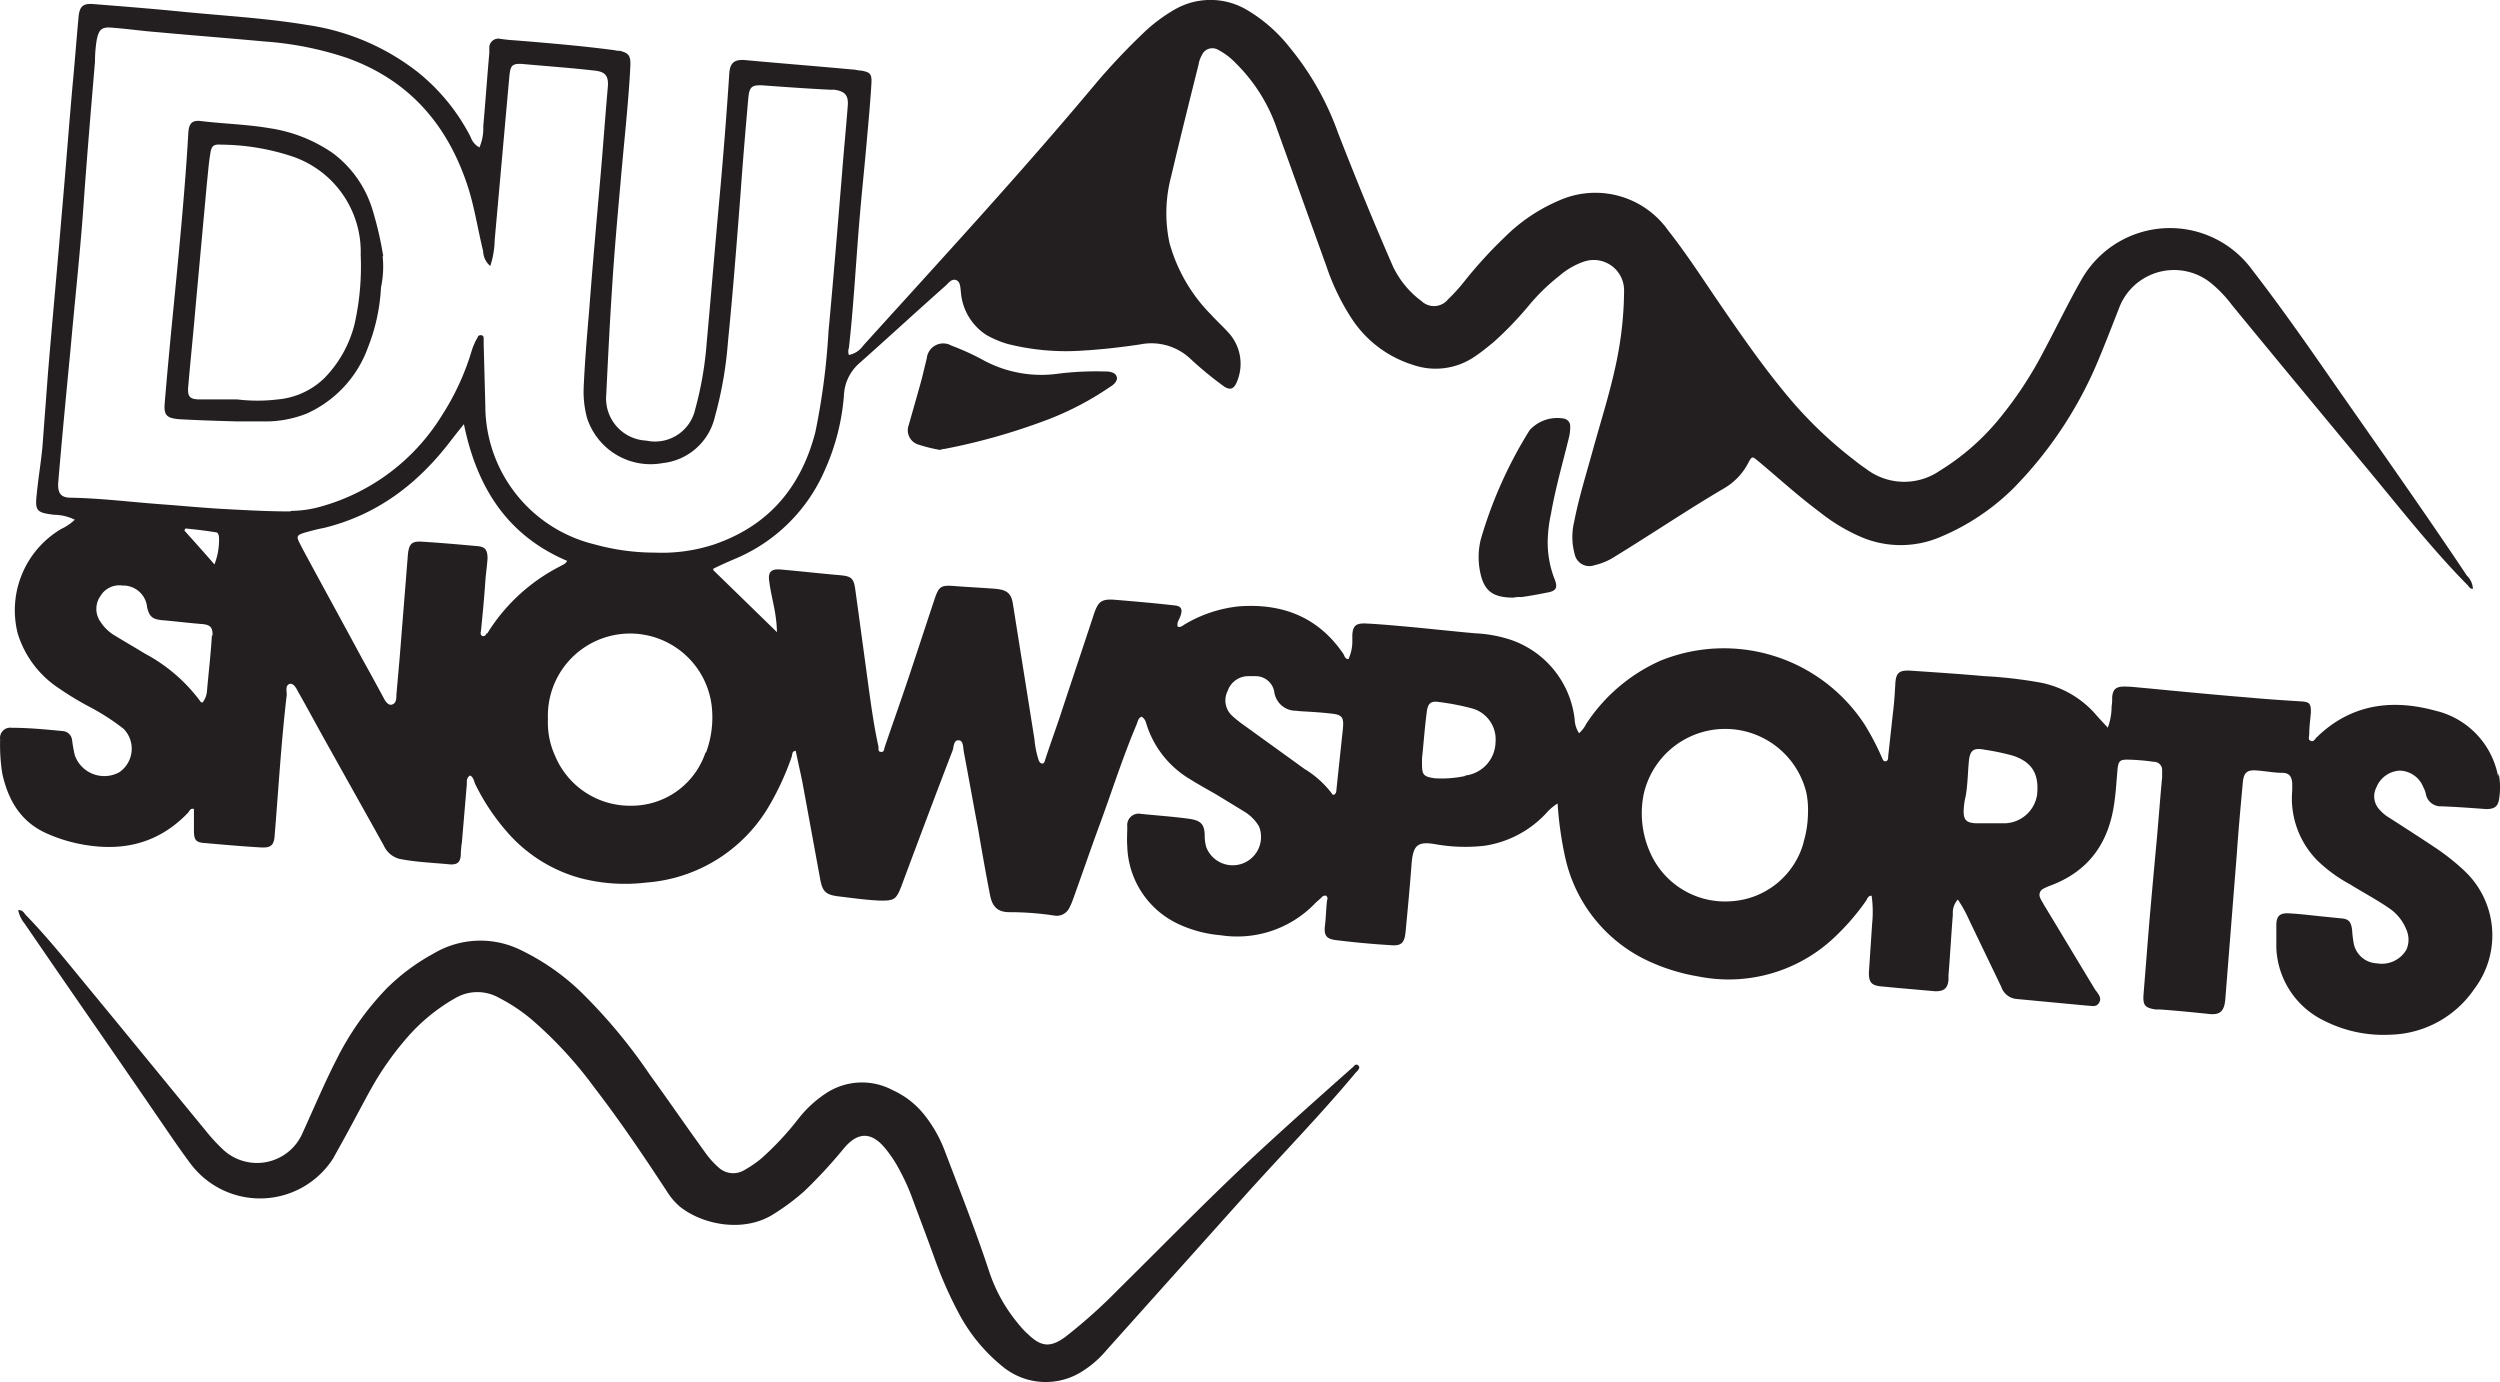<svg xmlns="http://www.w3.org/2000/svg" width="260.372" height="143.935" viewBox="0 0 260.372 143.935">
  <g id="DU_Snowsports_Logo" transform="translate(-70 -171.85)">
    <g id="Layer_1" transform="translate(70 171.85)">
      <g id="Group_87" data-name="Group 87">
        <path id="Path_548" data-name="Path 548" d="M330.178,252.734a8.649,8.649,0,0,0-6.519-6.862c-4.575-1.258-8.863-.686-12.409,2.8-.172.172-.286.457-.572.343-.343-.114-.172-.457-.172-.743,0-.743.114-1.487.172-2.23,0-.915-.114-1.086-1.029-1.144-1.83-.114-3.6-.229-5.432-.4-3.545-.286-7.091-.629-10.636-.972-.8-.057-1.544-.172-2.344-.172-.858,0-1.2.286-1.258,1.144a4.918,4.918,0,0,1-.057.915,6.351,6.351,0,0,1-.4,2.23c-.4-.457-.8-.858-1.144-1.258a10.233,10.233,0,0,0-6.118-3.488,46.679,46.679,0,0,0-5.6-.629c-2.573-.229-5.146-.4-7.72-.572-1.144-.057-1.487.229-1.544,1.372-.057.972-.114,1.944-.229,2.859-.172,1.544-.343,3.145-.515,4.689,0,.172,0,.457-.229.515-.343.057-.343-.286-.457-.457a27.16,27.16,0,0,0-1.773-3.374,17.511,17.511,0,0,0-21.272-6.633,17.966,17.966,0,0,0-7.72,6.576,3.144,3.144,0,0,1-.743.972,2.8,2.8,0,0,1-.457-1.43,9.919,9.919,0,0,0-6.633-8.291,13.759,13.759,0,0,0-3.717-.686c-2.573-.229-5.089-.515-7.662-.743-1.315-.114-2.573-.229-3.888-.286-.915,0-1.2.286-1.258,1.2v.8a4.432,4.432,0,0,1-.4,1.715c-.343,0-.4-.286-.515-.515-2.63-3.888-6.4-5.318-10.922-4.975a13.824,13.824,0,0,0-5.547,1.83c-.229.114-.457.4-.8.286-.114-.4.114-.686.229-.972.343-.858.172-1.2-.686-1.258-2-.229-4-.4-6.061-.572-1.43-.114-1.773.172-2.23,1.544-1.144,3.488-2.344,7.033-3.488,10.521-.515,1.544-1.086,3.088-1.6,4.689-.057.172-.114.343-.343.286-.114,0-.229-.172-.286-.286a9.655,9.655,0,0,1-.457-2.23c-.743-4.689-1.487-9.321-2.23-14.01-.172-1.2-.629-1.544-1.83-1.658-1.43-.114-2.8-.172-4.231-.286s-1.658,0-2.116,1.372c-.858,2.573-1.715,5.2-2.573,7.777s-1.773,5.146-2.63,7.662c-.057.229-.057.515-.4.457-.286,0-.229-.343-.229-.515-.457-2.059-.743-4.117-1.029-6.176-.457-3.374-.915-6.747-1.372-10.064-.172-1.372-.4-1.544-1.773-1.658-2-.172-3.946-.4-5.947-.572-1.029-.114-1.43.229-1.258,1.258.114.915.343,1.83.515,2.745a14.584,14.584,0,0,1,.286,2.516c-2.344-2.287-4.46-4.346-6.633-6.462,0-.114,0-.172.057-.172.8-.4,1.6-.743,2.4-1.086a17.57,17.57,0,0,0,9.206-9.263,23.27,23.27,0,0,0,1.944-7.662,4.7,4.7,0,0,1,1.487-3.259c3.031-2.688,6-5.432,9.035-8.12.343-.286.686-.858,1.2-.629.4.172.4.743.457,1.2a5.837,5.837,0,0,0,2.688,4.517,10.31,10.31,0,0,0,2.173.915,24.845,24.845,0,0,0,7.948.686c1.944-.114,3.888-.343,5.833-.629a5.928,5.928,0,0,1,5.318,1.544,36.985,36.985,0,0,0,3.259,2.688c.8.629,1.258.457,1.6-.515a4.8,4.8,0,0,0-.972-4.975c-.572-.629-1.2-1.2-1.773-1.83a17.058,17.058,0,0,1-4.346-7.491,14.886,14.886,0,0,1,.172-6.919c.915-3.888,1.887-7.777,2.859-11.665a2.815,2.815,0,0,1,.343-.972,1.188,1.188,0,0,1,1.658-.572,6.976,6.976,0,0,1,1.83,1.372,17.559,17.559,0,0,1,4.346,6.919c1.715,4.746,3.431,9.549,5.146,14.3a23.84,23.84,0,0,0,2.63,5.432,11.816,11.816,0,0,0,6.347,4.8,7.2,7.2,0,0,0,6.462-.858c.686-.457,1.315-.972,1.944-1.487a36.107,36.107,0,0,0,3.831-4,20.948,20.948,0,0,1,3.031-2.916,7.761,7.761,0,0,1,2.573-1.487,3.161,3.161,0,0,1,4.174,3.031,37.436,37.436,0,0,1-.743,7.148c-.629,3.145-1.6,6.176-2.459,9.263-.686,2.516-1.487,5.032-2,7.662a6.745,6.745,0,0,0,.057,3.374,1.559,1.559,0,0,0,2.059,1.144,6.545,6.545,0,0,0,2.059-.858c3.831-2.344,7.548-4.86,11.436-7.148a6.547,6.547,0,0,0,2.516-2.63c.4-.743.4-.743,1.086-.172,2.116,1.773,4.117,3.6,6.347,5.261a18.913,18.913,0,0,0,4.117,2.516,10.485,10.485,0,0,0,8.406.114,23.935,23.935,0,0,0,7.662-5.089,42.067,42.067,0,0,0,8.692-12.98c.8-1.887,1.544-3.831,2.287-5.718a6.121,6.121,0,0,1,9.664-2.63,13.033,13.033,0,0,1,2.116,2.23c4.689,5.718,9.435,11.436,14.181,17.155,3.374,4.06,6.633,8.234,10.35,12.008.172.172.229.4.572.4a2.054,2.054,0,0,0-.629-1.372c-4.918-7.376-10.064-14.581-15.1-21.844-2.344-3.374-4.746-6.747-7.262-10.007a10.6,10.6,0,0,0-17.784,1.029c-1.372,2.4-2.573,4.918-3.888,7.376a40.235,40.235,0,0,1-4.746,7.2,24.7,24.7,0,0,1-6.118,5.318,6.523,6.523,0,0,1-7.72-.229,13.2,13.2,0,0,1-1.086-.8,43.643,43.643,0,0,1-7.376-7.148c-2.63-3.2-4.975-6.633-7.319-10.064-1.544-2.287-3.088-4.632-4.8-6.8a9.284,9.284,0,0,0-11.379-3.088,17.922,17.922,0,0,0-5.6,3.774,46.152,46.152,0,0,0-4.231,4.632,18.2,18.2,0,0,1-1.715,1.887,1.874,1.874,0,0,1-2.745.172,9.606,9.606,0,0,1-2.973-3.6c-2-4.575-3.888-9.206-5.718-13.9a29.67,29.67,0,0,0-5.089-8.978,15.96,15.96,0,0,0-4.575-3.946,7.459,7.459,0,0,0-7.262,0A16.819,16.819,0,0,0,189,175.367a67.361,67.361,0,0,0-4.8,5.089c-7.834,9.378-16.125,18.355-24.3,27.39a2.371,2.371,0,0,1-1.487.972,1.106,1.106,0,0,1,0-.743c.515-4.575.743-9.206,1.144-13.838.229-2.688.515-5.318.743-8.005.172-1.887.343-3.774.457-5.661.057-1.029-.114-1.2-1.086-1.372-.286,0-.629-.114-.915-.114-3.717-.343-7.376-.629-11.093-.972-1.2-.114-1.658.286-1.715,1.487q-.429,6.519-1.029,13.037c-.457,4.975-.858,9.892-1.315,14.867a36.355,36.355,0,0,1-1.2,6.976,4.287,4.287,0,0,1-5.089,3.259,4.393,4.393,0,0,1-4.174-4.8c.172-3.545.343-7.033.572-10.579.229-3.831.572-7.662.915-11.494.229-2.688.515-5.375.743-8.12.114-1.372.229-2.8.286-4.231,0-.915-.229-1.144-1.086-1.372a1.583,1.583,0,0,1-.515-.057c-3.431-.457-6.862-.743-10.35-1.029a16.3,16.3,0,0,1-1.658-.172.938.938,0,0,0-1.086.858v.629c-.229,2.516-.4,5.089-.629,7.605a5.128,5.128,0,0,1-.4,2.23,1.938,1.938,0,0,1-.915-1.086,20.848,20.848,0,0,0-5.489-6.747,24.333,24.333,0,0,0-11.494-4.918c-4.46-.743-8.978-.972-13.495-1.43-2.916-.286-5.833-.515-8.692-.743-1.144-.114-1.544.172-1.658,1.258-.229,2.4-.4,4.8-.629,7.148-.4,4.517-.743,9.092-1.144,13.609-.457,5.489-.972,10.979-1.43,16.526l-.515,6.862c-.114,1.83-.457,3.66-.629,5.489-.229,1.887-.057,2.059,1.773,2.287a5.038,5.038,0,0,1,2.173.515,5.286,5.286,0,0,1-1.43.972,9.844,9.844,0,0,0-4.517,10.865,10.512,10.512,0,0,0,4.289,5.718,31.889,31.889,0,0,0,3.317,2,23.564,23.564,0,0,1,3.431,2.23,2.964,2.964,0,0,1-.457,4.517,3.254,3.254,0,0,1-4.632-1.773,15.674,15.674,0,0,1-.286-1.6,1.04,1.04,0,0,0-.972-.915c-1.773-.172-3.545-.343-5.318-.343a1.061,1.061,0,0,0-1.2,1.2,19.07,19.07,0,0,0,.229,3.6c.629,2.8,1.944,5.032,4.689,6.233a16.074,16.074,0,0,0,3.2,1.029c4.4.915,8.291.114,11.494-3.259.114-.172.229-.457.572-.343v2.23c0,.972.172,1.258,1.144,1.315,1.944.172,3.888.343,5.833.457,1.029.057,1.372-.229,1.43-1.258.4-4.86.686-9.778,1.258-14.639,0-.4-.172-1.029.343-1.144.4-.057.686.515.858.858.686,1.2,1.372,2.459,2.059,3.717,2.287,4.117,4.575,8.177,6.862,12.294a2.464,2.464,0,0,0,1.658,1.372c1.773.343,3.545.4,5.318.572.686,0,.972-.229,1.029-.972a9.384,9.384,0,0,1,.114-1.315c.172-2,.343-4.06.515-6.061,0-.286-.057-.686.343-.915.343.171.4.572.515.858a22.447,22.447,0,0,0,3.145,4.8,15.538,15.538,0,0,0,7.834,5.032,18.419,18.419,0,0,0,6.862.457,16.193,16.193,0,0,0,12.866-8.12,28.384,28.384,0,0,0,2.287-5.032c.057-.229,0-.515.4-.572.229,1.086.457,2.116.686,3.2l1.887,10.293c.229,1.144.572,1.487,1.773,1.658,1.487.172,2.973.4,4.517.457,1.372,0,1.6-.114,2.116-1.43,1.773-4.746,3.545-9.492,5.375-14.238.114-.4.114-1.086.629-1.029.457,0,.457.686.515,1.144.515,2.688.972,5.318,1.487,8.005.4,2.344.8,4.632,1.258,6.976.229,1.2.8,1.773,2,1.773a31.569,31.569,0,0,1,4.632.343,1.456,1.456,0,0,0,1.6-.743,6.351,6.351,0,0,0,.4-.915c.972-2.688,1.887-5.375,2.859-8.005,1.258-3.431,2.344-6.862,3.774-10.236.114-.286.172-.686.515-.8.4.229.457.629.572.972a10.2,10.2,0,0,0,4.4,5.489c.915.572,1.83,1.086,2.745,1.6l3.088,1.887a4.445,4.445,0,0,1,1.43,1.487,2.952,2.952,0,1,1-5.49,2.173,4.353,4.353,0,0,1-.172-1.2c0-1.2-.4-1.6-1.6-1.773-1.658-.229-3.317-.343-5.032-.515a1.193,1.193,0,0,0-1.43,1.315c0,.686-.057,1.372,0,2.059a9.213,9.213,0,0,0,5.375,8.12,12.877,12.877,0,0,0,4.346,1.144,11.254,11.254,0,0,0,9.835-3.317c.229-.229.457-.4.686-.629a.474.474,0,0,1,.457-.172.359.359,0,0,1,.114.457c-.114.858-.114,1.773-.229,2.688-.114,1.029.172,1.372,1.2,1.487,1.83.229,3.66.4,5.547.515,1.2.114,1.544-.172,1.658-1.43.229-2.4.457-4.8.629-7.148.172-1.83.629-2.23,2.4-1.944a17.662,17.662,0,0,0,5.2.172,10.971,10.971,0,0,0,6.4-3.374,5.4,5.4,0,0,1,1.2-1.029,36.482,36.482,0,0,0,.8,5.661,15.582,15.582,0,0,0,9.035,10.922,20.187,20.187,0,0,0,4.8,1.43,16.031,16.031,0,0,0,14.124-4,24.592,24.592,0,0,0,3.374-3.888c.114-.172.172-.515.572-.515a12.019,12.019,0,0,1,.057,2.859l-.343,5.146c0,.972.229,1.315,1.2,1.43.629.057,1.2.114,1.83.172,1.315.114,2.573.229,3.888.343.915,0,1.258-.286,1.372-1.144v-.515c.172-2.116.286-4.231.457-6.347a2.035,2.035,0,0,1,.515-1.544A12.968,12.968,0,0,1,275,267.487c1.144,2.4,2.287,4.746,3.431,7.148a1.853,1.853,0,0,0,1.6,1.258c2.4.229,4.86.457,7.262.686.457,0,1.029.229,1.315-.286.343-.515-.114-.972-.4-1.372-1.773-2.916-3.545-5.89-5.318-8.806-.114-.229-.286-.457-.4-.743a.706.706,0,0,1,.343-.972,5.569,5.569,0,0,1,.629-.286c4.06-1.487,6.176-4.46,6.747-8.692.172-1.2.229-2.4.343-3.6.114-.743.286-.858,1.029-.858a22.21,22.21,0,0,1,2.745.229.842.842,0,0,1,.858.858v.743c-.229,2.4-.4,4.86-.629,7.262-.343,3.717-.686,7.434-.972,11.15l-.343,4.289c-.057,1.086.172,1.315,1.258,1.487h.4c1.658.114,3.374.286,5.032.457,1.258.172,1.715-.229,1.83-1.487.4-5.032.8-10.121,1.2-15.153.172-2.516.4-4.975.629-7.491.114-1.086.515-1.315,1.6-1.2.8.057,1.658.229,2.459.229.743,0,1.029.343,1.086,1.086v.743a9.212,9.212,0,0,0,2.63,7.319,15.424,15.424,0,0,0,3.374,2.459c1.372.858,2.8,1.6,4.117,2.516a4.84,4.84,0,0,1,1.773,2.23,2.578,2.578,0,0,1,0,2.059,2.967,2.967,0,0,1-3.088,1.43,2.561,2.561,0,0,1-2.4-2.059,12.187,12.187,0,0,1-.172-1.43c-.114-.858-.343-1.144-1.2-1.2l-1.715-.172c-1.2-.114-2.459-.286-3.66-.343-.972-.057-1.315.286-1.315,1.258v2.344a8.8,8.8,0,0,0,5.032,7.605,13.627,13.627,0,0,0,6.862,1.43,10.9,10.9,0,0,0,8.749-4.8,9.226,9.226,0,0,0-1.144-12.351,23.29,23.29,0,0,0-2.973-2.344c-1.544-1.029-3.145-2.059-4.746-3.088a4.2,4.2,0,0,1-1.086-.915,2,2,0,0,1-.286-2.23,2.771,2.771,0,0,1,2.459-1.773,2.709,2.709,0,0,1,2.459,1.773,2.392,2.392,0,0,1,.229.572,1.574,1.574,0,0,0,1.658,1.372c1.544.057,3.088.172,4.632.286.915,0,1.258-.286,1.372-1.144a7.779,7.779,0,0,0-.057-2.573ZM92.072,237.981c-.114,1.944-.343,3.888-.515,5.833a2.21,2.21,0,0,1-.457,1.2c-.114,0-.229-.057-.229-.114a17.277,17.277,0,0,0-5.775-4.975c-1.029-.629-2.116-1.258-3.145-1.887a4.421,4.421,0,0,1-1.487-1.43,2.319,2.319,0,0,1,0-2.688,2.282,2.282,0,0,1,2.287-1.086,2.5,2.5,0,0,1,2.573,2.287c.229.915.515,1.2,1.487,1.315,1.372.114,2.745.286,4.117.4.972.057,1.258.343,1.2,1.258Zm.286-7.319c-1.086-1.258-2.116-2.4-3.145-3.545a.433.433,0,0,1,.114-.229c1.086.114,2.116.229,3.145.4.286,0,.343.4.343.686a7.034,7.034,0,0,1-.515,2.745Zm7.891-5.547c-2.173,0-4.346-.114-6.462-.229-2.344-.114-4.632-.343-6.976-.515-3.145-.229-6.29-.629-9.435-.686-1.029,0-1.372-.457-1.315-1.544.4-4.746.858-9.492,1.315-14.238.457-5.146,1.029-10.236,1.372-15.382.343-4.746.743-9.492,1.144-14.238a14.647,14.647,0,0,1,.172-2.23c.229-1.144.515-1.43,1.658-1.315,1.544.114,3.088.343,4.632.457,3.717.343,7.434.629,11.15.972a34.52,34.52,0,0,1,8.634,1.715c6.4,2.287,10.407,6.862,12.523,13.209.743,2.23,1.086,4.575,1.658,6.919a2.085,2.085,0,0,0,.743,1.544,9.144,9.144,0,0,0,.457-2.688c.515-5.718,1.029-11.494,1.544-17.212.114-.972.286-1.2,1.315-1.144,2.516.229,4.975.4,7.491.686,1.2.114,1.544.572,1.43,1.773-.286,3.259-.515,6.519-.8,9.721-.4,4.517-.8,9.035-1.144,13.552-.229,2.688-.457,5.375-.572,8.12a10.567,10.567,0,0,0,.343,2.973,6.952,6.952,0,0,0,7.891,4.746,6.265,6.265,0,0,0,5.432-4.8,40.705,40.705,0,0,0,1.372-7.891c.515-5.146.915-10.293,1.315-15.5.229-3.259.515-6.576.8-9.835.114-1.144.343-1.372,1.487-1.315,2.344.172,4.746.343,7.091.457h.4c1.144.172,1.487.629,1.372,1.773-.172,2.23-.4,4.517-.572,6.747-.457,5.547-.915,11.15-1.43,16.7a71.812,71.812,0,0,1-1.372,10.464c-1.487,5.718-4.86,9.721-10.521,11.665a17.371,17.371,0,0,1-6.176.858,23.5,23.5,0,0,1-6.29-.858,14.874,14.874,0,0,1-11.379-14.41c-.057-2.173-.114-4.346-.172-6.462v-.515c0-.172,0-.343-.229-.4-.172,0-.343,0-.4.229a6.392,6.392,0,0,0-.629,1.43,26.324,26.324,0,0,1-3.088,6.69,21.606,21.606,0,0,1-12.58,9.492,11.617,11.617,0,0,1-3.145.457Zm20.471,12.637c-.114.172-.172.4-.457.343-.229-.057-.229-.343-.172-.515.172-1.715.343-3.488.457-5.2.057-.8.172-1.544.229-2.344,0-.915-.229-1.258-1.144-1.315-1.887-.172-3.831-.343-5.718-.457-1.029-.057-1.315.229-1.43,1.315-.286,3.6-.572,7.148-.858,10.75-.114,1.315-.229,2.573-.343,3.888,0,.4,0,.915-.515,1.029-.343.057-.629-.343-.8-.686-.743-1.372-1.487-2.745-2.287-4.174-2.059-3.831-4.174-7.662-6.233-11.494l-.172-.343c-.457-.858-.4-.972.572-1.258.629-.172,1.258-.343,1.887-.457,5.6-1.372,9.835-4.632,13.266-9.149.4-.515.8-1.029,1.315-1.658,1.372,6.69,4.575,11.608,10.75,14.238-.172.343-.457.4-.743.572a19.146,19.146,0,0,0-7.605,7.033Zm22.758,12.466a8.123,8.123,0,0,1-7.72,5.547,8.443,8.443,0,0,1-7.948-5.2,8.333,8.333,0,0,1-.743-3.831,8.562,8.562,0,0,1,17.04-1.487,10.492,10.492,0,0,1-.572,4.975Zm66.388-2.516c-.229,2.173-.457,4.289-.686,6.462a.52.52,0,0,1-.229.457c-.057,0-.229,0-.229-.114a10.181,10.181,0,0,0-2.859-2.573l-6.176-4.46a12.728,12.728,0,0,1-1.372-1.086,2.171,2.171,0,0,1-.457-2.573,2.268,2.268,0,0,1,2.116-1.544h.8a1.965,1.965,0,0,1,1.944,1.658,2.262,2.262,0,0,0,2.173,1.944c.229,0,.457.057.686.057.972.057,2,.114,2.973.229,1.2.114,1.43.343,1.315,1.544Zm12.694,4.975a11.676,11.676,0,0,1-3.145.229c-1.144-.172-1.315-.343-1.315-1.487v-.572c.172-1.6.286-3.317.515-4.975.114-.743.4-1.029,1.2-.915a25.837,25.837,0,0,1,3.545.686,3.345,3.345,0,0,1,2.4,3.488,3.574,3.574,0,0,1-3.145,3.488Zm35.281,6.919a8.343,8.343,0,0,1-7.548,6.118,8.513,8.513,0,0,1-8.463-5.146,9.992,9.992,0,0,1-.629-6.061,8.7,8.7,0,0,1,16.926-.114,8.816,8.816,0,0,1,.172,2.116,10.807,10.807,0,0,1-.457,3.031Zm24.3-4.86a3.5,3.5,0,0,1-3.317,2.859h-2.859c-1.258,0-1.544-.4-1.43-1.658a6.17,6.17,0,0,1,.172-1.086c.229-1.2.229-2.459.343-3.66s.457-1.487,1.658-1.258a24.9,24.9,0,0,1,2.973.629c2,.686,2.745,1.944,2.459,4.231Z" transform="translate(-70 -171.85)" fill="#231f20"/>
        <path id="Path_549" data-name="Path 549" d="M73.3,337.6c.457,0,.572.229.743.457,2.4,2.459,4.517,5.146,6.69,7.777,4.06,4.918,8.063,9.835,12.065,14.7a18.2,18.2,0,0,0,1.715,1.887,5.176,5.176,0,0,0,8.463-1.715c1.144-2.516,2.23-5.089,3.488-7.548a29.675,29.675,0,0,1,5.261-7.434,21.44,21.44,0,0,1,4.86-3.6,9.509,9.509,0,0,1,9.092-.343,23.988,23.988,0,0,1,6.29,4.4,56.079,56.079,0,0,1,7.091,8.52c1.944,2.688,3.831,5.432,5.775,8.12a8.839,8.839,0,0,0,1.372,1.544,2.234,2.234,0,0,0,2.688.343,12.081,12.081,0,0,0,1.773-1.2,30.861,30.861,0,0,0,3.946-4.231,12.019,12.019,0,0,1,2.8-2.573,6.79,6.79,0,0,1,6.976-.343,8.924,8.924,0,0,1,3.431,2.745,13.851,13.851,0,0,1,2,3.6c1.544,4.06,3.145,8.12,4.517,12.237a16.667,16.667,0,0,0,3.2,5.833,8.278,8.278,0,0,0,.972,1.029c1.372,1.315,2.344,1.372,3.888.229a54.891,54.891,0,0,0,5.432-4.86c4.575-4.517,9.035-9.092,13.724-13.495,3.488-3.259,7.033-6.4,10.636-9.607.057-.057.172-.114.229-.229.114-.114.286-.229.457-.057s.114.286,0,.457-.286.286-.4.457c-3.545,4.231-7.376,8.177-11.093,12.294L186.635,383.46a10.638,10.638,0,0,1-2.4,2.116,7.059,7.059,0,0,1-8.291-.343,17.887,17.887,0,0,1-4.689-5.661,42.331,42.331,0,0,1-2.516-5.718c-.8-2.23-1.658-4.46-2.459-6.633a22.986,22.986,0,0,0-1.258-2.688,12.9,12.9,0,0,0-1.372-2.059c-1.43-1.773-2.859-1.83-4.346-.057a50.715,50.715,0,0,1-4.117,4.46,23.721,23.721,0,0,1-3.317,2.459c-3.088,1.887-7.319,1.029-9.664-.858a6.737,6.737,0,0,1-1.315-1.544c-2.4-3.66-4.86-7.319-7.548-10.807a42.663,42.663,0,0,0-6.519-7.091,17.932,17.932,0,0,0-3.431-2.287,4.548,4.548,0,0,0-4.517,0,19.2,19.2,0,0,0-5.146,4.231,31.615,31.615,0,0,0-3.717,5.318c-.915,1.658-1.773,3.316-2.688,4.975-.4.743-.8,1.43-1.2,2.173a9.044,9.044,0,0,1-14.867.572c-1.2-1.6-2.344-3.316-3.488-4.975-4.575-6.69-9.206-13.323-13.781-20.014a3.326,3.326,0,0,1-.686-1.43Z" transform="translate(-71.413 -242.821)" fill="#231f20"/>
        <path id="Path_550" data-name="Path 550" d="M238.708,245.511a16.716,16.716,0,0,1-2.287-.572,1.552,1.552,0,0,1-.972-2c.457-1.6.915-3.2,1.372-4.86.172-.686.343-1.43.515-2.116a1.721,1.721,0,0,1,2.573-1.315,25.553,25.553,0,0,1,3.374,1.544,12.668,12.668,0,0,0,7.777,1.372,31.421,31.421,0,0,1,4.632-.229h.229c.515,0,1.086.114,1.2.572.114.4-.286.8-.686,1.029a31.5,31.5,0,0,1-7.319,3.717,64.946,64.946,0,0,1-9.893,2.745A1.671,1.671,0,0,0,238.708,245.511Z" transform="translate(-140.812 -198.65)" fill="#231f20"/>
        <path id="Path_551" data-name="Path 551" d="M342.965,266.674c-2.173,0-3.088-.686-3.488-2.63a7.723,7.723,0,0,1,.057-3.431,45.267,45.267,0,0,1,5.089-11.379,3.886,3.886,0,0,1,3.6-1.2.8.8,0,0,1,.629.8,4.874,4.874,0,0,1-.172,1.315c-.629,2.573-1.372,5.146-1.83,7.777a15.015,15.015,0,0,0-.343,2.745,10.539,10.539,0,0,0,.686,4c.4.972.229,1.315-.8,1.487-.858.172-1.773.343-2.63.457a2.814,2.814,0,0,0-.8.057Z" transform="translate(-185.314 -204.431)" fill="#231f20"/>
        <path id="Path_552" data-name="Path 552" d="M122.743,207.951a36.089,36.089,0,0,0-1.144-4.918,11.534,11.534,0,0,0-4.06-5.775,15.576,15.576,0,0,0-6.633-2.63c-2.344-.4-4.746-.457-7.148-.743-.915-.114-1.258.229-1.315,1.258-.343,5.89-.915,11.722-1.487,17.612-.343,3.488-.686,7.033-.972,10.521-.114,1.258.229,1.544,1.487,1.658,2,.114,3.946.172,5.947.229h2.688a11.64,11.64,0,0,0,4.632-.8,12,12,0,0,0,6.4-6.862,19.675,19.675,0,0,0,1.372-6.29,10.429,10.429,0,0,0,.172-3.259Zm-2.973,7.033a12.317,12.317,0,0,1-3.145,5.661,7.978,7.978,0,0,1-4.86,2.23,17.456,17.456,0,0,1-4.231,0H103.7c-1.144,0-1.372-.286-1.258-1.43.229-2.688.515-5.375.743-8.063.4-4.346.8-8.749,1.2-13.095.114-.972.172-2,.343-2.973.114-.858.343-1.029,1.144-.972a23.94,23.94,0,0,1,7.491,1.258,10.494,10.494,0,0,1,7.033,10.236,27.291,27.291,0,0,1-.629,7.148Z" transform="translate(-82.83 -181.276)" fill="#231f20"/>
      </g>
    </g>
  </g>
</svg>
